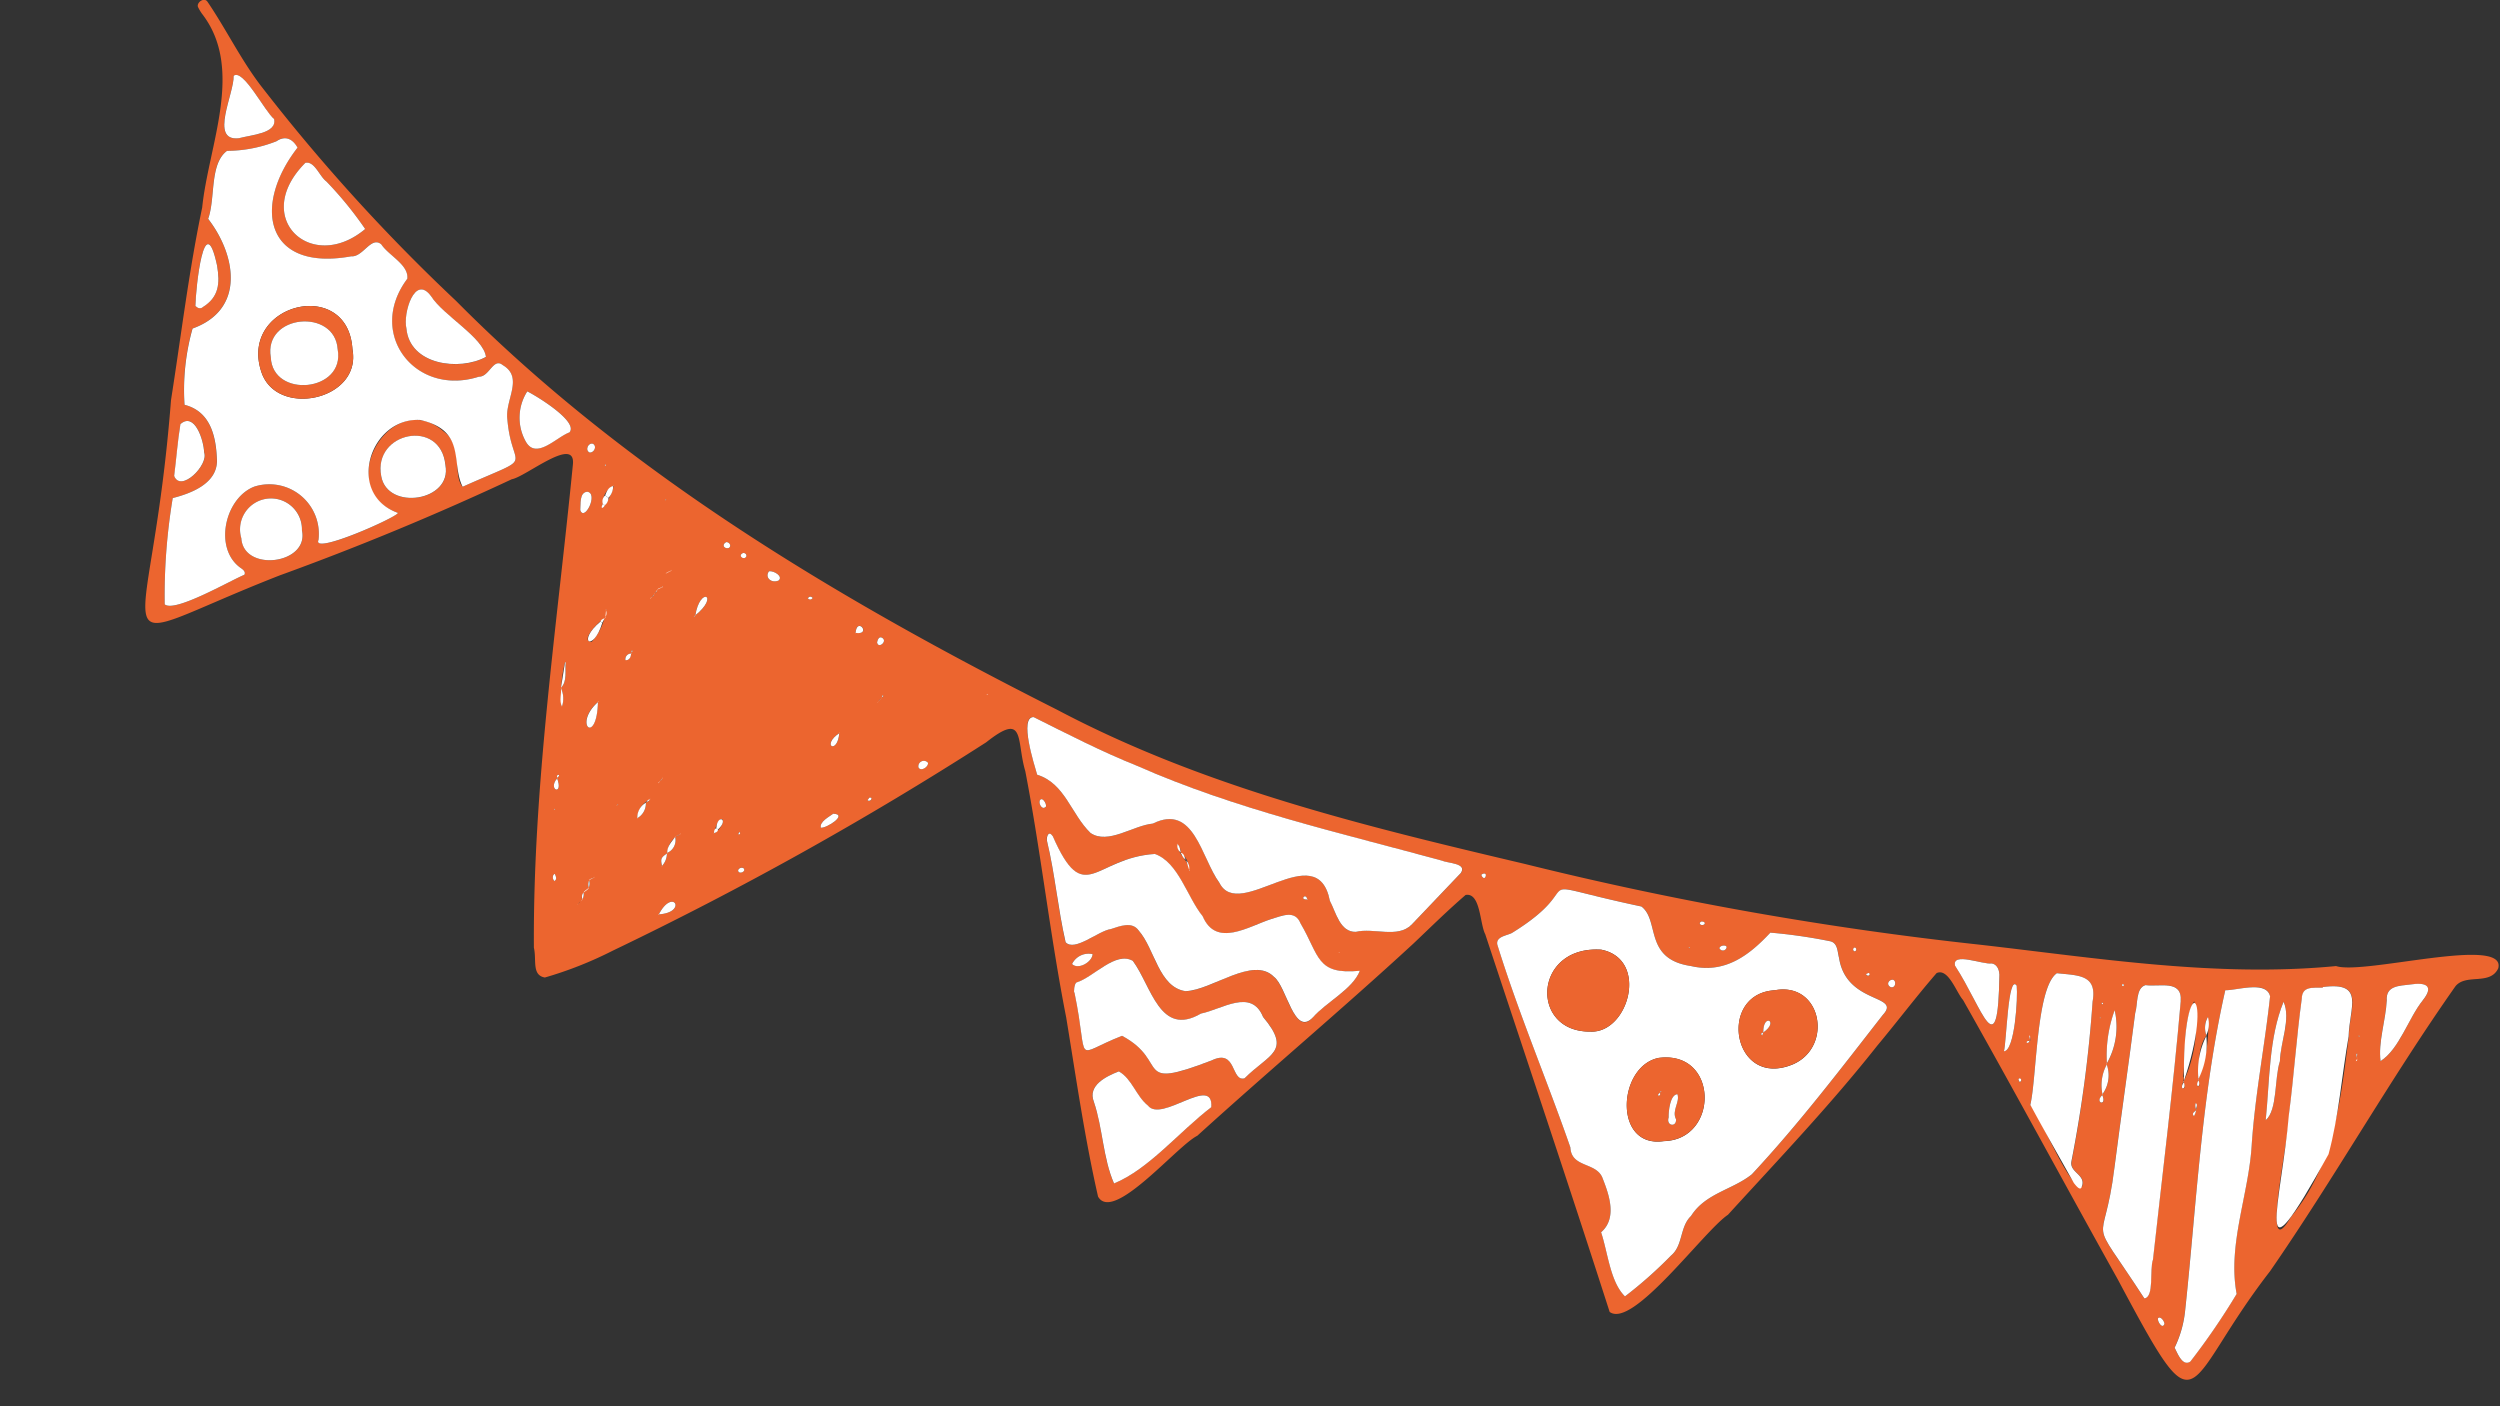 <svg version="1.1" id="レイヤー_1" xmlns="http://www.w3.org/2000/svg" x="0" y="0" viewBox="0 0 160 90" style="enable-background:new 0 0 160 90" xml:space="preserve"><rect x="0" y="0" width="160" height="90" fill="#333333" stroke="none"/><style>.st0{fill:#ec652f}.st1{fill:#fff}</style><g id="グループ_770" transform="rotate(-6.02 146.328 7.7)"><path id="パス_1842" class="st0" d="M29.236 48.58c1.01-10.22 3.647-20.39 5.721-30.459.413-1.885-3.087.458-3.984.512a180.244 180.244 0 0 1-15.426 4.565c-12.572 3.453-8.842 4.958-5.734-11.887 1.075-4.02 2-8.088 3.278-12.052.827-3.939 3.637-8.55 1.284-12.338a2.971 2.971 0 0 1-.2-.434c-.106-.286.434-.624.627-.3 1.042 1.94 1.778 4.032 2.953 5.9A118.284 118.284 0 0 0 28.623 6.91C38.39 19.1 51.098 28.565 64.15 36.977c8.813 5.918 18.778 9.463 28.727 12.945a218.15 218.15 0 0 0 28.367 8.181c7.445 1.653 14.9 3.692 22.57 3.76 1.678.768 11.091-.834 10.306 1.235-.644 1.054-2.082.091-2.846.855-4.775 5.463-8.98 11.391-13.71 16.89-6.522 6.8-5.408 10.2-9.754-.522-2.676-6.26-5.256-12.563-7.968-18.808-.367-.5-.716-2.152-1.5-1.883-1.464 1.368-2.834 2.835-4.273 4.23-3.363 3.446-7.03 6.557-10.627 9.75-1.636.86-6.83 6.646-8.184 5.39-1.73-8.295-3.583-16.588-5.383-24.875-.28-.7-.013-2.7-.986-2.63-1.25.868-2.444 1.82-3.65 2.745-4.95 3.683-10.068 7.134-15.045 10.782-1.346.491-5.952 5.014-6.724 3.2-.46-3.854-.6-7.753-.825-11.62-.475-5.3-.495-10.645-.95-15.943-.377-2.023.427-3.824-2.29-2.1a221.539 221.539 0 0 1-25.173 10.758 24.675 24.675 0 0 1-4.5 1.252c-.838-.24-.39-1.182-.5-1.988M40.515 25.53c-.124.05-.255.084-.374.145.085-.122.33-.084.413-.216l-.039.072m-.658.978c-.42.038-.555.48-.889.64.107-.094.281-.088.294-.277a.3.3 0 0 0 .222-.254c.131-.044.262-.088.388-.134l-.033-.044.02.071m12.916 8.832c0-.14.3-.285.4-.426l-.075-.039-.037.184a.411.411 0 0 0-.292.282m7.023.181-.06-.024.088-.006.028.034a.348.348 0 0 0-.055 0m-21.229 3.136c-.1.1-.2.207-.313.3.054-.143.282-.128.294-.327l.02.026m-.943 1.277a1.36 1.36 0 0 0-.94 1.141l-.022-.025c.397-.16.662-.54.675-.968a.317.317 0 0 0 .3-.209l-.013.061zm-2.169.176c-.043-.046.112 0 .1-.093l-.1.093m3.881 2.227a1.42 1.42 0 0 0-.978 1.137c-.435.231-.477.31-.417.788l-.064-.05.043.05c.24-.203.39-.493.417-.807a.887.887 0 0 0 .631-1 .407.407 0 0 0 .356-.149l.013.034m2.146.18-.02.024c1.17-.7.493-1.569.02-.025m-7.934 2.013a.473.473 0 0 0-.41.644c-.273.17-.6.347-.494.715a.5.5 0 0 0-.323.28c.1-.219.552-.407.442-.778.286-.152.555-.4.432-.755.127-.063.318-.06.4-.174l-.047.068m46.91 9.78-.035-.044.06.017-.025.027M36.601 20.811c-.363.893.891-.853.8-1.13l-.007.062a1.193 1.193 0 0 0-.792 1.068m-.5 6.751c-.035.18-.07.36-.108.54-.328.044-1.845 1.313-1.023 1.411a3.574 3.574 0 0 0 1.11-1.93l.065-.032-.044.011zM70.875 46.33h-.039l.065-.033c-.1.67.6 1.107.575 1.81l.035-.02h-.064a1.307 1.307 0 0 0-.418-1.192.648.648 0 0 0-.154-.57m7.871 4.385.07.038-.04-.064c-.056-.408-.5 0-.032.032m45.114 13.841c-.386-.033-.26.273.006-.01.01-.45-.08-.353-.006.01m20.672 3.366c0 .077-.015.118-.1.12.132-.11.095-.32.144-.459-.119-.045-.024.262-.044.34M51.804 30.716c1.113.265.164-1.085.015.046l-.015-.046zM37.42 30.53a.366.366 0 0 0-.429.375c.381.092.322-.366.53-.538l-.077-.02-.024.183m96.541 39.554c-.139.116-.349.167-.2.382.116-.2.35-.62.193-.819a.575.575 0 0 0 .006.437M31.866 37.964c-.749.688.312 1.218-.023-.022.377-.174-.069-.324.023.021m18.272-.984c-1.313.675-.272 1.422-.022-.019l.022.02zm77.926 31.5a2.05 2.05 0 0 0 .484-1.923 4.756 4.756 0 0 0 .88-3.365 8.451 8.451 0 0 0-.856 3.383 2.789 2.789 0 0 0-.482 1.925c-.626.45.25.821-.026-.019M41.71 28.545c1.754-1.11.512-1.87.022.023-.093 0-.11.02-.053.057l.031-.08m-4.343 18.768c1.928.1 1.135-1.672.03.023l-.027.013-.003-.036zm-4.668-15.069c.471-.4.354-1.05.477-1.6l-.043-.006a7.931 7.931 0 0 0-.5 2.8c.175-.377.197-.807.061-1.2m2.284 1.134c-1.8 1.261-.372 2.848-.017-.032l.04.023-.023.01zm100.12 32.041c-.736.8-.659 2.185-.918 3.158.234.086.1-.29.087-.408a8.85 8.85 0 0 0 1.047-3.924c-.245.34-.324.77-.215 1.174m-1.768 2.785a8.764 8.764 0 0 0 1.217-5.052c-.865 1.188-.867 3.208-1.208 4.715.15.261-.373.741-.035.767.125-.092.02-.3.027-.43m-38.083 5.675c.3 1.365.252 3.224 1.09 4.242a27.584 27.584 0 0 0 3.208-2.29c.84-.558.74-1.77 1.536-2.386 1.068-1.358 2.831-1.388 4.152-2.244 3.331-2.895 6.355-6.1 9.413-9.274 1.364-1.174-2.263-.885-2.41-3.92-.067-.413.027-.975-.482-1.122a33.018 33.018 0 0 0-3.719-.94c-1.5 1.3-3.164 2.322-5.286 1.59-2.975-.773-1.658-3.109-2.745-4.119-7.882-2.558-2.773-1.92-8.422.816-.359.134-1.048.117-1.008.64.891 4.517 2.243 8.92 3.288 13.4-.075 1.337 1.608 1.084 1.855 2.22.3 1.083.651 2.605-.47 3.385M23.5 20.013c-4.1-1.948.425-8.134 3.44-4.892 1.2 1.04.28 2.843.848 3.661 5.074-1.646 3.226-.556 3.3-3.968-.048-1.26 1.354-2.567.063-3.51-.533-.552-.935.672-1.588.581-4.195.87-6.89-3.492-3.9-6.712.2-.885-1.037-1.6-1.424-2.364-.59-.624-1.245.705-2.006.56-5.612.422-5.906-3.94-2.676-7.278-.245-.573-.7-.892-1.3-.549a8.752 8.752 0 0 1-3.213.281c-1.214.712-1.036 2.944-1.656 4.2 1.523 2.46 1.8 6-1.729 6.875a14.479 14.479 0 0 0-1.023 4.8c1.65.61 1.8 2.29 1.686 3.811-.17 1.428-1.856 1.87-3.057 2.047a38.1 38.1 0 0 0-1.226 6.71c.552.622 4.311-1.07 5.27-1.345.126-.192-.07-.362-.207-.477-1.582-1.418-.52-4.547 1.436-5.069a3.17 3.17 0 0 1 3.721 3.83c-.479.92 5.035-.887 5.241-1.19m38.925 20.951c1.717.737 1.9 2.737 3.008 4.064 1.03.878 2.77-.19 4.03-.178 2.776-1.024 2.844 2.5 3.84 4.218.992 2.66 6.542-2.362 6.908 1.888.312.763.425 2.062 1.44 2.147 1.185-.154 2.614.71 3.6-.08 1.161-.983 2.322-1.968 3.48-2.955.522-.58-.8-.71-1.139-.924-6.34-2.464-12.817-4.673-18.739-8.068-2.165-1.144-4.206-2.484-6.266-3.8-.958-.16-.249 3.078-.162 3.69m8 14.775c1.69.113 4.516-1.809 5.71-.322.734.693.914 4.031 2.206 2.843.99-.9 2.721-1.522 3.3-2.65-2.839-.035-2.436-1.2-3.457-3.415-.257-.913-1.1-.609-1.835-.474-1.5.315-3.7 1.473-4.347-.64-.865-1.328-1.17-3.58-2.624-4.285-3.9-.156-4.85 2.991-6.376-1.82-.23-.419-.424-.007-.4.253.29 2.186.24 4.4.506 6.583.475.7 2.186-.51 2.973-.532.581-.124 1.4-.365 1.756.278.91 1.277.893 3.75 2.587 4.18m66.177 6.914c-2.214 6.5-3.258 13.383-4.707 20.108a7.073 7.073 0 0 1-.922 2.3c.141.37.375 1.268.911.987a44.665 44.665 0 0 0 3.4-3.993c-.257-3.192 1.431-6.226 1.954-9.364.546-3.158 1.5-6.222 2.17-9.353-.12-1.06-2.042-.574-2.809-.688m-2.91.4c.256-1.385-1.27-1.037-2.134-1.258-.654.114-.61 1.2-.845 1.718-.765 3.234-1.588 6.456-2.355 9.686-1.267 5.49-2.13 2.332 1.02 8.524.643.041.527-1.865.808-2.406 1.18-5.377 2.465-10.878 3.5-16.264M63.34 55.08c.475 4.782-.61 3.99 2.74 3.074 2.917 1.98.253 3.587 5.528 2.17 1.705-.614 1.068 1.484 1.98 1.361 1.722-1.407 3.222-1.37 1.594-3.78-.553-1.925-2.54-.769-3.93-.637-2.782 1.255-2.966-2.084-3.983-3.81-1.036-.757-2.588.771-3.724 1-.179.015-.23.671-.2.626m79.493 8.03v.04c-.684-.059-1.312-.247-1.422.568-.592 2.4-1.013 4.85-1.589 7.258.038.935-2.987 9.842-.567 6.545 3.077-3.015 3.938-7.05 4.892-11.1.24-1.819 1.441-3.4-1.309-3.313m-19.408 5.53c.61.99 1.923 5.62 2.717 5.576.4-.749-.7-.99-.48-1.7a82.479 82.479 0 0 0 2.404-10.025c.5-1.7-.775-1.772-2.082-2.049-1.405.75-1.974 6.5-2.573 8.195m-57.784-8.242c-.83.224-2.1.68-1.8 1.765.393 1.748.2 3.64.735 5.33 2.32-.667 4.53-2.878 6.7-4.193.374-2.105-3.283.687-4.023-.534-.686-.678-.836-1.813-1.62-2.368M23.32 1.723a23.3 23.3 0 0 0-2.15-3.285c-.4-.369-.61-1.38-1.21-1.328-3.86 3.118-.363 7.128 3.36 4.613m1.957 6.6c-.042 2.345 3.064 3.1 4.871 2.356-.008-1.237-2.436-2.919-3.082-4.23-.9-1.56-1.915.933-1.788 1.874m1.565 8.968c.024-3.04-4.407-2.594-4.158.273.15 2.267 4.365 2.087 4.158-.273m-9.568 3.184a1.981 1.981 0 1 0-3.91.1c-.088 2.2 4.16 2.111 3.91-.1m-1.4-25.377c.82-.13 2.48-.047 2.385-.986-.538-.524-1.623-3.43-2.287-3.025-.069 1.12-2 4.01-.1 4.01M148.44 63.534c-.729.017-1.606-.1-1.637.87-.2 1.247-.828 2.6-.795 3.805 1.283-.64 2.043-2.527 3.114-3.6.83-.852.25-1.12-.682-1.07M32.547 13.145a3.116 3.116 0 0 0-.425 3.2c.542 1.225 1.98-.108 2.831-.308.675-.615-1.843-2.534-2.406-2.894M122.33 60.13c.021-.4-.147-.679-.417-.745-.538.031-2.47-1.023-2.348-.1 1.482 2.9 2.05 6.85 2.764.848M11.575 14.87c.06-.8-.34-2.673-1.32-1.968-.293 1.071-.49 2.175-.746 3.258.31 1.127 2.274-.47 2.066-1.29m2.073-11.814c-.413-3.91-1.519 1.34-1.65 2.423.123.152.3.256.485.111 1.065-.526 1.234-1.358 1.165-2.534m124.653 68.147c.835-.594.821-2.593 1.3-3.66.154-1.2 1-2.618.633-3.76-1.185 2.2-1.417 4.968-1.933 7.421m-14.945-10.236c-.464-.886-1.043 3.635-1.257 4.085.693.065 1.254-3.31 1.257-4.085M35.123 21.063c.182.791 1.293-.955.563-1.129-.517 0-.486.761-.563 1.13M48.31 42.887c.344.08 1.84-.663.88-.81-.3.174-.944.42-.88.81m16.44 9.868a1.184 1.184 0 0 0-1.372.49c.342.436 1.3.01 1.372-.49m-18.025-26.54c-.339.366.073.81.55.654.323-.232-.22-.66-.55-.654m8.83 13.251a.35.35 0 0 0-.633.232c.108.314.67.032.633-.232m7.22 3.59c.07-.193-.182-.7-.362-.417-.09.223.113.647.362.416m52.87 16.887c-.043-.369-.574-.134-.437.15.138.261.447.153.436-.15M36.118 17.464c.287.023.51-.356.26-.543-.3-.125-.58.385-.26.543m94.373 66.014c.013-.169-.2-.55-.38-.392-.067.18.21.77.38.392M44.223 24.072c-.2.042-.312.252-.1.37.337.151.438-.267.1-.37m.981.8c-.166.056-.242.176-.1.3.287.163.436-.247.1-.3m8.223 6.305c-.136-.029-.22.05-.3.284.015.482.768-.036.3-.284m-10.394 11.6c.077-.032.12-.068.091-.158-.094.023-.119.065-.09.158m.116 2.285c.026-.22-.334-.207-.4-.022-.03.224.342.2.4.022m-12.09-1.028c-.189.054-.189.36-.062.462.195-.127.117-.275.062-.462m.395-4.1.053.042v-.082l-.053.04zm20.146 1.363-.139.15c.131.183.438-.148.14-.15m93.173 25.146.022.087.042-.066-.064-.02zm-16.3-2.84-.019-.072-.034.056.053.016zm.181-.976c-.008.064-.026.107.063.1.01-.062.023-.1-.063-.1m-38.63-12.309c.018.162.173.346.27.122.08-.222-.13-.226-.27-.122m14.66 6.262a.24.24 0 0 0 .466-.013c.011-.146-.378-.18-.467.013m-.779-1.624c.065-.14-.086-.17-.184-.187-.283.094-.013.337.184.187m-1.185 1.4.068.04.006-.068-.074.028zm10.585 1.1a.125.125 0 0 0-.03.244.125.125 0 0 0 .03-.244m.772 1.8c-.039-.156-.135-.052-.235-.026.038.117.187.168.235.026m8.847 7.632c-.159.043-.05.143-.023.245.118-.043.164-.193.023-.245M49.337 28.206c-.118-.124-.208-.129-.332-.01.117.13.207.124.332.01M37.07 18.391l-.048-.086-.038.091.086-.005zM130.2 61.65l-.07-.08c-.09.052-.093.088-.01.151l.08-.07M40.668 20.985l-.053-.039-.01.058.063-.019z"/><path id="パス_1843" class="st1" d="M95.248 73.873c1.12-.778.771-2.3.47-3.386-.245-1.134-1.932-.88-1.855-2.22-1.046-4.48-2.397-8.885-3.29-13.402-.04-.523.653-.5 1.008-.639 5.647-2.716.508-3.39 8.422-.815 1.084 1.02-.213 3.352 2.745 4.118 2.117.737 3.792-.294 5.285-1.59a33.31 33.31 0 0 1 3.72.941c.508.148.414.71.481 1.122.147 3.033 3.763 2.743 2.411 3.921-3.058 3.172-6.08 6.378-9.412 9.272-1.32.854-3.084.89-4.15 2.244-.8.616-.7 1.827-1.537 2.384a27.593 27.593 0 0 1-3.208 2.292c-.84-1.015-.792-2.883-1.09-4.242m.671-12.842c2.416.365 4.23-4.218 1.231-5.145-4.3-.728-5.123 4.78-1.23 5.145m3.937 7.464c3.537.28 4.106-5.424.228-5.332-2.677.246-3.519 5.472-.228 5.332m8.061-8.858c-3.7-.167-3.346 6.042.676 4.834 2.7-.853 2.377-5.082-.676-4.834"/><path id="パス_1844" class="st1" d="M23.5 20.012c-.067.263-5.776 2.124-5.24 1.191a3.171 3.171 0 0 0-3.72-3.829c-1.957.521-3.019 3.651-1.437 5.07.137.114.333.284.207.476-.97.285-4.709 1.962-5.27 1.345a38.076 38.076 0 0 1 1.225-6.709c1.2-.175 2.887-.619 3.063-2.047.117-1.524-.042-3.2-1.686-3.81.066-1.647.412-3.27 1.023-4.8 3.534-.87 3.242-4.424 1.728-6.877.616-1.262.446-3.482 1.656-4.2a8.741 8.741 0 0 0 3.213-.28c.6-.324 1.048-.044 1.3.548-3.24 3.358-2.937 7.69 2.677 7.278.762.144 1.412-1.179 2.005-.559.39.76 1.622 1.482 1.424 2.364-2.994 3.222-.28 7.583 3.9 6.712.656.092 1.048-1.134 1.587-.582 1.291.945-.112 2.25-.063 3.511-.07 3.42 1.751 2.325-3.3 3.968-.6-1.6.631-3.56-2.257-4.536-3.2-.509-5.245 4.227-2.032 5.767m-1.8-10.722c.214-4.649-6.875-3.68-5.964.77.6 3.131 6.24 2.558 5.964-.77"/><path id="パス_1845" class="st1" d="M62.426 40.966c-.115-.673-.772-3.792.161-3.692 2.06 1.317 4.1 2.657 6.266 3.8 5.924 3.4 12.4 5.6 18.737 8.068.366.22 1.638.338 1.14.924-1.157.99-2.317 1.976-3.48 2.958-.98.793-2.417-.075-3.6.082-1.012-.083-1.13-1.387-1.439-2.147-.368-4.25-5.915.772-6.909-1.888-1-1.72-1.065-5.243-3.84-4.218-1.264-.014-3 1.056-4.03.178-1.113-1.329-1.285-3.325-3.006-4.065"/><path id="パス_1846" class="st1" d="M70.43 55.742c-1.7-.428-1.677-2.9-2.588-4.179-.36-.643-1.174-.4-1.756-.279-.807.023-2.474 1.228-2.973.532-.267-2.188-.216-4.397-.506-6.583-.01-.253.165-.68.4-.254 1.53 4.812 2.48 1.665 6.38 1.82 1.454.7 1.758 2.956 2.624 4.284.644 2.113 2.843.955 4.347.64.732-.135 1.578-.439 1.834.474 1.007 2.21.641 3.388 3.457 3.414-.583 1.13-2.316 1.748-3.3 2.65-1.329 1.15-1.457-2.142-2.208-2.843-1.185-1.486-4.023.432-5.709.321"/><path id="パス_1847" class="st1" d="M136.601 62.658c.772.092 2.684-.352 2.81.688-.675 3.132-1.625 6.194-2.17 9.354-.523 3.14-2.212 6.17-1.955 9.364a44.545 44.545 0 0 1-3.4 3.993c-.538.29-.765-.629-.91-.986a7.06 7.06 0 0 0 .921-2.3c1.446-6.73 2.491-13.613 4.704-20.113"/><path id="パス_1848" class="st1" d="M133.69 63.06c-1.04 5.386-2.325 10.885-3.5 16.262-.289.572-.156 2.412-.809 2.406-3.158-6.2-2.29-3.027-1.024-8.527.767-3.23 1.59-6.452 2.355-9.686.235-.525.19-1.6.845-1.718.864.22 2.39-.125 2.133 1.258"/><path id="パス_1849" class="st1" d="M63.338 55.08c-.068.024.056-.6.2-.627 1.136-.228 2.696-1.75 3.728-.997 1.016 1.727 1.2 5.067 3.983 3.811 1.388-.132 3.378-1.287 3.93.637 1.622 2.405.14 2.374-1.594 3.78-.9.136-.278-1.977-1.98-1.36-5.28 1.415-2.609-.19-5.529-2.17-3.357.924-2.263 1.687-2.738-3.074"/><path id="パス_1850" class="st1" d="M142.831 63.11c2.748-.078 1.552 1.477 1.31 3.313-.7 2.44-1.156 5.011-2.069 7.366-5.923 8.487-3.326 2.825-2.252-2.814.577-2.409 1-4.853 1.59-7.258.103-.806.734-.63 1.416-.568l.005-.04"/><path id="パス_1851" class="st1" d="M123.423 68.644c.6-1.715 1.16-7.426 2.573-8.2 1.307.287 2.585.338 2.082 2.05a82.498 82.498 0 0 1-2.418 10.02c-.22.71.88.955.48 1.7-.13.285-.39-.184-.47-.3-.757-1.77-1.515-3.485-2.247-5.27"/><path id="パス_1852" class="st1" d="M65.636 60.397c.784.554.934 1.69 1.62 2.368.74 1.22 4.397-1.568 4.023.532-2.173 1.316-4.384 3.528-6.703 4.2-.538-1.7-.342-3.587-.736-5.335-.3-1.086.965-1.54 1.796-1.765"/><path id="パス_1853" class="st1" d="M23.32 1.723C19.59 4.24 16.101.224 19.96-2.892c.6-.055.806.96 1.21 1.328a23.3 23.3 0 0 1 2.15 3.287"/><path id="パス_1854" class="st1" d="M25.276 8.32c-.129-.943.89-3.434 1.79-1.876.648 1.314 3.07 2.99 3.082 4.23-1.807.746-4.915-.01-4.872-2.355"/><path id="パス_1855" class="st1" d="M26.841 17.287c.207 2.36-4.008 2.54-4.158.273-.249-2.867 4.183-3.313 4.158-.273"/><path id="パス_1856" class="st1" d="M17.272 20.475c.25 2.207-4 2.3-3.91.1a1.981 1.981 0 1 1 3.91-.1"/><path id="パス_1857" class="st1" d="M15.876-4.902c-1.9 0 .03-2.892.1-4.01.658-.416 1.752 2.506 2.287 3.024.1.941-1.566.853-2.385.986"/><path id="パス_1858" class="st1" d="M148.44 63.534c.927-.046 1.518.214.682 1.071-1.07 1.076-1.83 2.964-3.114 3.604-.032-1.21.6-2.558.8-3.806.027-.968.9-.854 1.632-.869"/><path id="パス_1859" class="st1" d="M32.548 13.146c.565.36 3.077 2.275 2.407 2.894-.85.206-2.29 1.533-2.832.306a3.116 3.116 0 0 1 .425-3.2"/><path id="パス_1860" class="st1" d="M122.33 60.132c-.717 6.01-1.286 2.038-2.765-.848-.125-.924 1.811.137 2.347.1.27.067.437.347.417.745"/><path id="パス_1861" class="st1" d="M11.571 14.87c.207.821-1.757 2.416-2.067 1.29.255-1.083.453-2.188.746-3.258.981-.705 1.38 1.167 1.32 1.968"/><path id="パス_1862" class="st1" d="M13.648 3.06c.07 1.172-.1 2.006-1.165 2.533-.186.144-.362.04-.486-.11.132-1.084 1.238-6.335 1.651-2.423"/><path id="パス_1863" class="st1" d="M138.301 71.203c.515-2.452.748-5.226 1.932-7.42.368 1.141-.478 2.556-.632 3.76-.478 1.066-.465 3.067-1.3 3.66"/><path id="パス_1864" class="st1" d="M133.358 68.225c.641-7.429 2.644-5.755-.024-.02l.024.02z"/><path id="パス_1865" class="st1" d="M123.356 60.968c0 .768-.563 4.15-1.256 4.09.216-.462.785-4.958 1.256-4.09"/><path id="パス_1866" class="st1" d="M128.571 66.57a8.473 8.473 0 0 1 .855-3.384 4.756 4.756 0 0 1-.879 3.366l.024.017"/><path id="パス_1867" class="st1" d="M35.123 21.062c.077-.367.046-1.129.563-1.129.73.174-.38 1.92-.563 1.13"/><path id="パス_1868" class="st1" d="M134.295 68.193a5.018 5.018 0 0 1 .807-2.774l-.018-.017a4.961 4.961 0 0 1-.813 2.767l.024.024z"/><path id="パス_1869" class="st1" d="M34.966 33.346c-.355 2.876-1.786 1.3.015.032l-.015-.032z"/><path id="パス_1870" class="st1" d="M48.305 42.888c-.059-.39.585-.635.884-.81.96.147-.536.89-.884.81"/><path id="パス_1871" class="st1" d="M64.75 52.756c-.072.501-1.03.927-1.372.491a1.18 1.18 0 0 1 1.372-.49"/><path id="パス_1872" class="st1" d="m32.698 32.253.434-1.615.043.006c-.123.551-.006 1.201-.477 1.601v.008z"/><path id="パス_1873" class="st1" d="M37.394 47.337c1.11-1.698 1.897.08-.028-.024l.028.024"/><path id="パス_1874" class="st1" d="M35.767 28.384c-.789 1.857-1.789 1.03-.1-.1l.1.1"/><path id="パス_1875" class="st1" d="M41.731 28.568c.493-1.899 1.728-1.128-.022-.023l.022.023"/><path id="パス_1876" class="st1" d="M128.09 68.494a2.793 2.793 0 0 1 .482-1.924l-.024-.018a2.055 2.055 0 0 1-.484 1.923l.026.02z"/><path id="パス_1877" class="st1" d="M135.101 65.42a1.388 1.388 0 0 1 .216-1.174c.067.401-.017.813-.234 1.156l.018.017"/><path id="パス_1878" class="st1" d="M46.725 26.216c.33-.007.876.422.55.654-.474.156-.889-.288-.55-.654"/><path id="パス_1879" class="st1" d="M32.697 32.244c.136.393.114.823-.06 1.2-.152-.428.074-.807.06-1.2"/><path id="パス_1880" class="st1" d="M55.555 39.467c.036.265-.526.55-.634.232a.35.35 0 0 1 .634-.232"/><path id="パス_1881" class="st1" d="M50.117 36.957c-.252 1.446-1.29.7.021.022l-.02-.022z"/><path id="パス_1882" class="st1" d="M37.335 40.09a1.077 1.077 0 0 1-.673.968l.021.026a1.1 1.1 0 0 1 .674-.975l-.022-.02z"/><path id="パス_1883" class="st1" d="M62.774 43.053c-.25.232-.452-.192-.362-.416.178-.284.432.225.362.416"/><path id="パス_1884" class="st1" d="M38.962 42.457a.878.878 0 0 1-.626 1.006l.022.02c.007-.43.372-.712.63-1.012l-.026-.014"/><path id="パス_1885" class="st1" d="M115.642 59.941c.012.303-.297.41-.435.15-.137-.284.394-.52.435-.15"/><path id="パス_1886" class="st1" d="M36.12 17.464c-.322-.163-.043-.669.257-.543.25.187.028.565-.258.543"/><path id="パス_1887" class="st1" d="M130.492 83.478c-.17.378-.447-.212-.38-.392.177-.159.39.223.38.392"/><path id="パス_1888" class="st1" d="M44.223 24.072c.338.1.237.521-.1.37-.213-.118-.095-.328.1-.37"/><path id="パス_1889" class="st1" d="M45.203 24.873c.337.056.188.467-.1.3-.142-.125-.066-.245.1-.3"/><path id="パス_1890" class="st1" d="M53.426 31.178c.468.248-.285.766-.3.284.08-.235.164-.313.3-.284"/><path id="パス_1891" class="st1" d="M31.842 37.943c.334 1.242-.726.707.023.02l-.023-.02z"/><path id="パス_1892" class="st1" d="M43.033 42.782c-.028-.093-.003-.135.09-.158.03.09-.013.125-.09.158"/><path id="パス_1893" class="st1" d="M43.15 45.066c-.056.182-.429.203-.4-.022.063-.185.423-.2.4.022"/><path id="パス_1894" class="st1" d="M128.06 68.475c.274.841-.6.468.025.02l-.026-.02"/><path id="パス_1895" class="st1" d="M31.06 44.034c.054.187.132.335-.063.462-.126-.102-.126-.407.063-.462"/><path id="パス_1896" class="st1" d="M38.336 43.463a1.185 1.185 0 0 1-.417.806l.026.006c-.064-.482-.026-.56.413-.793l-.022-.019"/><path id="パス_1897" class="st1" d="M41.647 42.207c.161-.916.9-.488.1.1l-.1-.1"/><path id="パス_1898" class="st1" d="M133.951 70.064a1.245 1.245 0 0 1-.189.4c-.152-.213.06-.264.2-.38l-.01-.02"/><path id="パス_1899" class="st1" d="M37.397 30.51c-.023.217-.152.46-.406.4a.366.366 0 0 1 .43-.38l-.024-.02z"/><path id="パス_1900" class="st1" d="M51.82 30.726c.198-1.076 1.046.278-.016-.009l.016.01z"/><path id="パス_1901" class="st1" d="M37.383 19.717c-.024.289-.16.556-.378.747l-.2-.176c.132-.25.255-.51.587-.545l-.009-.026z"/><path id="パス_1902" class="st1" d="M133.961 70.084a.575.575 0 0 1-.006-.437c.168.1-.04.3.006.437"/><path id="パス_1903" class="st1" d="M134.274 68.17c.2.547-.324.524.022.026l-.022-.027"/><path id="パス_1904" class="st1" d="M133.334 68.204c.184.613-.419.492.025.022l-.025-.022"/><path id="パス_1905" class="st1" d="m31.454 39.931.054-.04v.081l-.054-.04z"/><path id="パス_1906" class="st1" d="m144.53 67.911-.1.136c.1 0 .1-.058.1-.136"/><path id="パス_1907" class="st1" d="M51.6 41.294c.3 0-.008.333-.139.15l.14-.15"/><path id="パス_1908" class="st1" d="M144.53 67.926c.02-.077-.076-.385.043-.344-.03.112-.044.228-.043.344"/><path id="パス_1909" class="st1" d="m144.776 66.443.065.021-.042.066-.023-.087z"/><path id="パス_1910" class="st1" d="M123.863 64.553c-.097.012-.12.188-.254.112-.018-.149.171-.077.254-.112"/><path id="パス_1911" class="st1" d="M123.857 64.561a1.856 1.856 0 0 1-.039-.312c.1-.1.01.246.037.312"/><path id="パス_1912" class="st1" d="m128.475 63.603-.054-.016.034-.056.02.072z"/><path id="パス_1913" class="st1" d="M71.298 47.375a.709.709 0 0 1 .15.717l.027.022-.15-.764-.027.025z"/><path id="パス_1914" class="st1" d="M128.656 62.626c.086 0 .072.038.063.1-.089.007-.07-.035-.063-.1"/><path id="パス_1915" class="st1" d="M90.026 50.317c.14-.1.35-.1.27.122-.097.224-.252.04-.27-.122"/><path id="パス_1916" class="st1" d="M104.685 56.58c.088-.194.477-.159.467-.013a.24.24 0 0 1-.467.013"/><path id="パス_1917" class="st1" d="M103.906 54.954c-.197.15-.466-.094-.184-.188.1.016.25.048.184.188"/><path id="パス_1918" class="st1" d="m102.721 56.351.074-.028-.006.067-.068-.039z"/><path id="パス_1919" class="st1" d="M113.306 57.452a.126.126 0 0 1-.03.244.125.125 0 0 1 .03-.244"/><path id="パス_1920" class="st1" d="M78.746 50.715c-.473-.03-.023-.44.032-.033l-.032.033"/><path id="パス_1921" class="st1" d="M114.08 59.248c-.05.142-.199.091-.237-.026.1-.026.2-.13.236.026"/><path id="パス_1922" class="st1" d="M71.328 47.35c-.215-.066-.227-.385-.3-.448.267.035.207.408.3.448"/><path id="パス_1923" class="st1" d="M70.88 46.321c.173.136.141.473.168.56a.521.521 0 0 1-.148-.582l-.02.022z"/><path id="パス_1924" class="st1" d="M32.761 45.398a.581.581 0 0 1-.143.476l.03.024c-.018-.179-.044-.358.137-.479l-.024-.02z"/><path id="パス_1925" class="st1" d="M33.19 44.641a.616.616 0 0 1-.078.52l.028.021a.672.672 0 0 1 .08-.525l-.03-.016z"/><path id="パス_1926" class="st1" d="M122.925 66.88c.141.052.095.2-.023.245-.027-.102-.135-.202.023-.245"/><path id="パス_1927" class="st1" d="m38.277 38.898-.024.068c.02-.024.078-.043.024-.068"/><path id="パス_1928" class="st1" d="M31.865 37.963c-.092-.345.353-.195-.023-.02l.023.02"/><path id="パス_1929" class="st1" d="m53.064 35.061.036-.184.075.04c-.029.046-.16.1-.11.144"/><path id="パス_1930" class="st1" d="m37.42 30.53.024-.185.077.021-.125.142.024.021"/><path id="パス_1931" class="st1" d="M49.337 28.21c-.125.111-.215.116-.332-.013.124-.12.214-.115.332.013"/><path id="パス_1932" class="st1" d="m35.993 28.102.106-.54-.023.02a.475.475 0 0 1-.11.495l.027.025z"/><path id="パス_1933" class="st1" d="M36.723 20.911c-.109.2-.355.247-.119-.1l.12.1"/><path id="パス_1934" class="st1" d="M36.597 20.811a.519.519 0 0 1 .21-.523l.19.176a.615.615 0 0 1-.274.45l-.126-.103"/><path id="パス_1935" class="st1" d="m37.07 18.391-.087.005.038-.09.048.085z"/><path id="パス_1936" class="st1" d="m130.2 61.65-.08.07c-.084-.063-.08-.099.008-.152l.071.081"/><path id="パス_1937" class="st1" d="m80.457 54.317.025-.026-.025.026z"/><path id="パス_1938" class="st1" d="m80.482 54.291-.06-.017c.021.023.034.061.06.017"/><path id="パス_1939" class="st1" d="m78.777 50.683.038.07c-.029-.023-.1-.03-.038-.07"/><path id="パス_1940" class="st1" d="M71.447 48.09h.064c-.02.015-.045.028-.064 0"/><path id="パス_1941" class="st1" d="M37.366 47.313v.036c.04-.012.02-.018 0-.036"/><path id="パス_1942" class="st1" d="m70.901 46.3-.065.032a.08.08 0 0 0 .065-.033"/><path id="パス_1944" class="st1" d="M32.62 45.874c-.076.1-.32.2-.3.3.026-.158.3-.236.3-.3"/><path id="パス_1945" class="st1" d="M32.784 45.42c.08-.083.353-.177.328-.259-.08.085-.338.17-.328.258"/><path id="パス_1946" class="st1" d="m33.217 44.657.331-.12.021-.019c-.083.047-.375.087-.352.14"/><path id="パス_1947" class="st1" d="m37.92 44.27-.044-.05c0 .005.112.071.043.05"/><path id="パス_1948" class="st1" d="m33.548 44.537.047-.068c-.01.016-.03.06-.047.068"/><path id="パス_1949" class="st1" d="M41.46 42.501v.047l.022-.025-.022-.022z"/><path id="パス_1950" class="st1" d="M41.48 42.524a.3.3 0 0 1 .167-.316l.1.1c-.012.175-.239.185-.268.216"/><path id="パス_1951" class="st1" d="M39.327 42.314c-.058.133-.334.13-.34.158.114-.044.231-.086.348-.127l-.008-.03z"/><path id="パス_1953" class="st1" d="m36.662 41.058.022.025-.022-.025"/><path id="パス_1954" class="st1" d="m35.434 40.096.02.022-.02-.022z"/><path id="パス_1955" class="st1" d="M37.356 40.11c.064-.093.131-.188.267-.169l-.012-.024c-.02.144-.255.145-.255.192"/><path id="パス_1956" class="st1" d="m35.455 40.118.101-.093c.01.1-.145.046-.1.093"/><path id="パス_1957" class="st1" d="m37.623 39.942.008-.06c-.017.014-.026.042-.008.06"/><path id="パス_1958" class="st1" d="M38.545 38.636c.013.172-.26.215-.242.286l.263-.258-.02-.028z"/><path id="パス_1959" class="st1" d="m38.566 38.664-.02-.027.02.027"/><path id="パス_1961" class="st1" d="m59.797 35.52.052.007-.028-.034-.024.027z"/><path id="パス_1962" class="st1" d="m59.822 35.493-.089.006c.027.012.073.034.09-.006"/><path id="パス_1963" class="st1" d="m52.745 35.315.026.027-.026-.027z"/><path id="パス_1964" class="st1" d="M52.767 35.341c.02-.16.246-.237.275-.3-.065.1-.306.205-.275.3"/><path id="パス_1965" class="st1" d="m34.982 33.378.024-.008c-.029-.012-.053-.043-.024.008"/><path id="パス_1966" class="st1" d="m51.804 30.717.015.046c0-.014.007-.046-.015-.046"/><path id="パス_1967" class="st1" d="m41.71 28.544-.032.08c-.12-.069.082-.029.031-.08"/><path id="パス_1968" class="st1" d="m35.967 28.077-.2.3-.1-.093c.031-.159.308-.162.3-.207"/><path id="パス_1969" class="st1" d="m36.1 27.562.043-.01c-.009 0-.112.062-.044.01"/><path id="パス_1970" class="st1" d="m39.003 27.11-.035.036.064-.01-.029-.026z"/><path id="パス_1971" class="st1" d="M39.03 27.135c.056-.083.262-.188.231-.265.024.178-.258.194-.23.265"/><path id="パス_1972" class="st1" d="M39.484 26.614c.026.16-.2.211-.2.275.072-.086.144-.175.218-.258l-.018-.017"/><path id="パス_1973" class="st1" d="M39.876 26.483c-.097.053-.363.082-.374.148l.356-.124.018-.024"/><path id="パス_1974" class="st1" d="m39.858 26.507-.019-.07c.012.018.051.05.02.07"/><path id="パス_1975" class="st1" d="m40.16 25.634-.019.04.05-.026-.03-.014z"/><path id="パス_1976" class="st1" d="m40.188 25.648.327-.119.014-.025c-.08.047-.368.1-.34.144"/><path id="パス_1977" class="st1" d="m40.515 25.53.04-.073a.745.745 0 0 0-.04.072"/><path id="パス_1978" class="st1" d="m40.668 20.986-.063.02.01-.059.053.04z"/><path id="パス_1979" class="st1" d="m37.392 19.743.007-.062a.054.054 0 0 0-.007.062"/><path id="パス_1980" class="st0" d="M95.918 61.031c-3.893-.366-3.07-5.874 1.232-5.145 3 .926 1.186 5.511-1.23 5.144"/><path id="パス_1981" class="st0" d="M99.857 68.491c-3.292.14-2.449-5.086.228-5.333 3.877-.092 3.31 5.612-.228 5.332m.084-3.108c-.369.19.09.3-.02-.023.109 0 .13-.022.062-.068l-.043.09m.375 1.633c-.234.523.435.708.46.173-.236-.592.383-1.077.254-1.59-.473-.023-.683 1.061-.714 1.417"/><path id="パス_1982" class="st0" d="M107.917 59.632c3.052-.248 3.374 3.983.676 4.834-4.023 1.207-4.379-5-.676-4.834m-1.005 2.608c1.115-.6.112-1.257 0 0-.095.031-.232.041-.088.186l.084-.188"/><path id="パス_1983" class="st0" d="M21.702 9.29c.275 3.328-5.365 3.901-5.964.77-.91-4.45 6.178-5.418 5.964-.77m-.94-.09c.11-2.66-4.492-2.736-4.31.053-.166 2.66 4.52 2.71 4.305-.053"/><path id="パス_1984" class="st1" d="M100.318 67.015c.027-.36.238-1.442.714-1.418.13.514-.49 1-.255 1.591-.024.534-.693.35-.459-.173"/><path id="パス_1985" class="st1" d="M99.92 65.361c.11.327-.348.211.02.023l-.02-.023"/><path id="パス_1986" class="st1" d="m99.936 65.383.048-.09c.131.081-.082.037-.048.09"/><path id="パス_1987" class="st1" d="M106.912 62.244c.11-1.262 1.11-.6 0 0z"/><path id="パス_1988" class="st1" d="m106.912 62.24-.084.188c-.143-.144-.006-.154.09-.188"/><path id="パス_1989" class="st1" d="M20.762 9.2c.21 2.762-4.477 2.712-4.31.053-.182-2.789 4.42-2.713 4.31-.053"/></g></svg>
